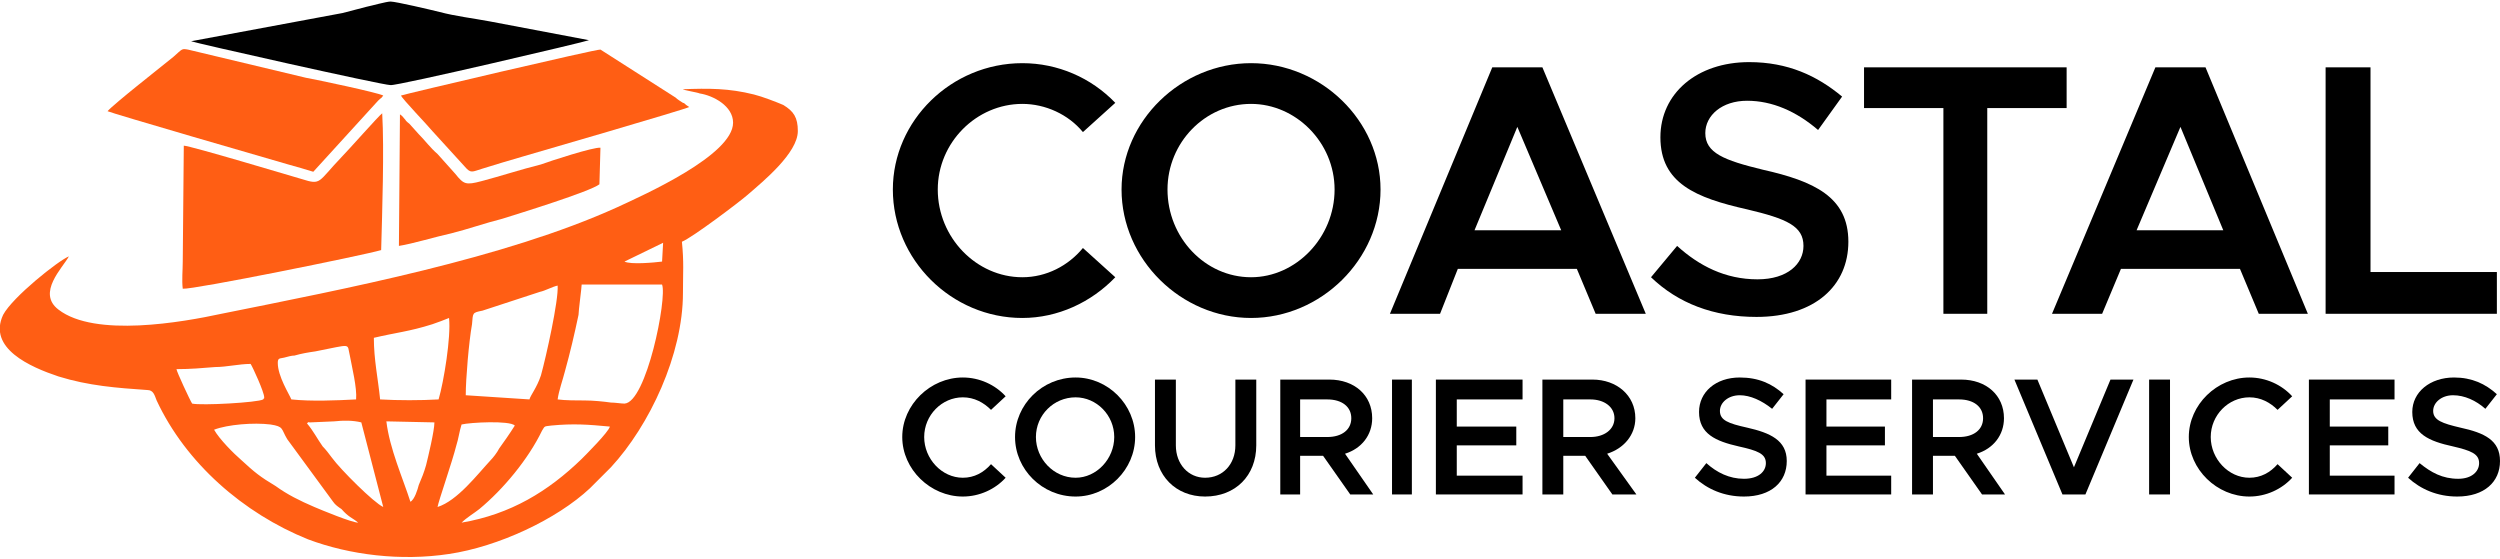<?xml version="1.0" encoding="UTF-8"?>
<!DOCTYPE svg PUBLIC "-//W3C//DTD SVG 1.0//EN" "http://www.w3.org/TR/2001/REC-SVG-20010904/DTD/svg10.dtd">
<!-- Creator: CorelDRAW 2018 (64-Bit Evaluation Version) -->
<svg xmlns="http://www.w3.org/2000/svg" xml:space="preserve" width="179px" height="40px" version="1.0" shape-rendering="geometricPrecision" text-rendering="geometricPrecision" image-rendering="optimizeQuality" fill-rule="evenodd" clip-rule="evenodd"
viewBox="0 0 23.94 5.32"
 xmlns:xlink="http://www.w3.org/1999/xlink">
 <g id="Layer_x0020_1">
  <g id="_2481167793264">
   <g>
    <path fill="#FF5E14" d="M6.53 0.84c0.01,0 0.01,0 0.01,0 0.01,0.01 0.14,0.03 0.16,0.04 0.13,0.02 0.32,0.12 0.32,0.28 0,0.31 -0.85,0.69 -1.11,0.81 -1.08,0.49 -2.6,0.78 -3.79,1.02 -0.37,0.08 -1.21,0.23 -1.56,-0.04 -0.21,-0.16 0.04,-0.4 0.1,-0.51 -0.1,0.04 -0.54,0.39 -0.63,0.56 -0.15,0.32 0.26,0.5 0.53,0.59 0.29,0.09 0.56,0.11 0.85,0.13 0.06,0 0.07,0.05 0.09,0.1 0.28,0.6 0.83,1.08 1.45,1.33 0.4,0.15 0.89,0.21 1.35,0.14 0.47,-0.07 1.03,-0.33 1.35,-0.63l0.2 -0.2c0.37,-0.4 0.69,-1.08 0.69,-1.67 0,-0.2 0.01,-0.29 -0.01,-0.49 0.1,-0.04 0.55,-0.38 0.63,-0.45 0.15,-0.13 0.48,-0.4 0.48,-0.61 0,-0.13 -0.04,-0.19 -0.14,-0.25 -0.07,-0.03 -0.2,-0.08 -0.28,-0.1 -0.24,-0.06 -0.43,-0.06 -0.69,-0.05zm-3.74 2.97c0.19,0.02 0.43,0.01 0.62,0 0.01,-0.11 -0.04,-0.31 -0.06,-0.42 -0.03,-0.12 0.03,-0.11 -0.33,-0.04 -0.07,0.01 -0.13,0.02 -0.2,0.04 -0.03,0 -0.06,0.01 -0.1,0.02 -0.04,0.01 -0.06,0 -0.06,0.05 0,0.13 0.11,0.3 0.13,0.35zm1.67 -0.04l0.61 0.04c0.01,-0.04 0.07,-0.11 0.11,-0.23 0.05,-0.18 0.17,-0.72 0.16,-0.86 -0.05,0.01 -0.12,0.05 -0.17,0.06l-0.55 0.18c-0.1,0.02 -0.09,0.02 -0.1,0.13 -0.03,0.17 -0.06,0.52 -0.06,0.68zm-2.41 0.33c0.05,0.09 0.19,0.23 0.26,0.29 0.13,0.12 0.18,0.16 0.33,0.25 0.11,0.08 0.23,0.14 0.37,0.2 0.07,0.03 0.36,0.15 0.42,0.15 -0.06,-0.05 -0.09,-0.05 -0.16,-0.13 -0.03,-0.02 -0.06,-0.04 -0.08,-0.07l-0.44 -0.6c-0.06,-0.1 -0.03,-0.12 -0.16,-0.14 -0.16,-0.02 -0.41,0 -0.54,0.05zm1.53 -0.88c0,0.21 0.04,0.39 0.06,0.59 0.17,0.01 0.39,0.01 0.56,0 0.05,-0.17 0.12,-0.6 0.1,-0.78 -0.05,0.02 -0.1,0.04 -0.16,0.06 -0.22,0.07 -0.35,0.08 -0.56,0.13zm1.76 0.59c0.07,0.01 0.19,0.01 0.26,0.01 0.08,0 0.18,0.01 0.25,0.02 0.04,0 0.1,0.01 0.13,0.01 0.21,-0.01 0.41,-1.01 0.36,-1.14l-0.77 0c0,0.03 -0.03,0.25 -0.03,0.29 -0.04,0.19 -0.08,0.36 -0.13,0.54 -0.02,0.08 -0.06,0.19 -0.07,0.27zm0.64 -1.32c0.06,0.03 0.28,0.01 0.36,0l0.01 -0.18 -0.37 0.18zm-4.29 1.03c0,0.02 0.13,0.3 0.15,0.33 0.09,0.02 0.63,-0.01 0.68,-0.04 0.01,-0.02 0.01,0 0.01,-0.02 0,-0.05 -0.11,-0.29 -0.13,-0.32 -0.11,0 -0.23,0.03 -0.34,0.03 -0.12,0.01 -0.24,0.02 -0.37,0.02zm2.73 0.53c-0.02,0.06 -0.03,0.14 -0.05,0.2 -0.04,0.16 -0.17,0.53 -0.18,0.59 0.19,-0.06 0.38,-0.31 0.51,-0.45 0.02,-0.02 0.06,-0.07 0.08,-0.11 0.05,-0.07 0.1,-0.14 0.15,-0.22 -0.05,-0.05 -0.43,-0.03 -0.51,-0.01zm0 0.94c0.47,-0.08 0.83,-0.3 1.15,-0.61 0.04,-0.04 0.26,-0.26 0.27,-0.31 -0.21,-0.02 -0.35,-0.03 -0.56,-0.01 -0.07,0.01 -0.06,0 -0.09,0.05 -0.13,0.27 -0.37,0.56 -0.6,0.75 -0.05,0.04 -0.12,0.08 -0.17,0.13zm-1.48 -0.95c0.06,0.07 0.1,0.15 0.15,0.22 0.03,0.03 0.06,0.07 0.09,0.11 0.08,0.11 0.4,0.43 0.49,0.47l-0.21 -0.81c-0.08,-0.02 -0.17,-0.02 -0.26,-0.01l-0.23 0.01c-0.03,0 -0.01,-0.01 -0.03,0.01zm0.99 0.75c0.04,-0.02 0.07,-0.12 0.08,-0.16 0.03,-0.07 0.05,-0.12 0.07,-0.19 0.02,-0.08 0.08,-0.33 0.08,-0.41l-0.46 -0.01c0.03,0.26 0.16,0.55 0.23,0.77z"/>
    <path fill="#FF5E14" d="M1.76 1.38l-0.01 1.11c0,0.08 -0.01,0.18 0,0.26 0.1,0.01 1.73,-0.32 1.9,-0.37 0.01,-0.37 0.03,-0.96 0.01,-1.31 -0.03,0.02 -0.33,0.36 -0.39,0.42 -0.23,0.24 -0.19,0.27 -0.38,0.21 -0.07,-0.02 -1.07,-0.32 -1.13,-0.32z"/>
    <path fill="#FF5E14" d="M3.84 0.9c0.01,0.03 0.26,0.29 0.3,0.34l0.31 0.34c0.06,0.07 0.07,0.05 0.17,0.02 0.13,-0.04 0.26,-0.08 0.4,-0.12 0.07,-0.02 1.55,-0.45 1.58,-0.47l-0.03 -0.02c-0.01,-0.01 -0.02,-0.02 -0.03,-0.02 -0.03,-0.02 -0.05,-0.03 -0.07,-0.05l-0.72 -0.46c-0.02,-0.01 -1.89,0.43 -1.91,0.44z"/>
    <path fill="#FF5E14" d="M1.03 1.05c0.04,0.02 1.52,0.45 1.73,0.51 0.07,0.02 0.18,0.05 0.24,0.07l0.62 -0.68c0.04,-0.04 0.02,-0.01 0.05,-0.05 -0.06,-0.03 -0.63,-0.15 -0.74,-0.17l-1.13 -0.27c-0.06,-0.01 -0.05,-0.01 -0.14,0.07 -0.11,0.09 -0.57,0.45 -0.63,0.52z"/>
    <path fill="black" d="M1.83 0.38c0.01,0.01 1.83,0.42 1.91,0.42 0.06,0.01 1.89,-0.42 1.9,-0.43l-0.95 -0.18c-0.16,-0.03 -0.33,-0.05 -0.48,-0.09 -0.08,-0.02 -0.42,-0.1 -0.47,-0.1 -0.04,0 -0.18,0.04 -0.23,0.05 -0.08,0.02 -0.15,0.04 -0.23,0.06l-1.45 0.27z"/>
    <path fill="#FF5E14" d="M3.82 2.34c0.13,-0.02 0.36,-0.09 0.5,-0.12 0.16,-0.04 0.33,-0.1 0.49,-0.14 0.16,-0.05 0.84,-0.26 0.93,-0.33l0.01 -0.35c-0.06,-0.01 -0.49,0.13 -0.57,0.16 -0.2,0.05 -0.38,0.11 -0.57,0.16 -0.15,0.04 -0.17,0.03 -0.25,-0.07l-0.17 -0.19c-0.07,-0.06 -0.12,-0.13 -0.18,-0.19l-0.09 -0.1c-0.01,-0.01 -0.03,-0.02 -0.04,-0.04 -0.02,-0.02 -0.02,-0.03 -0.05,-0.05l-0.01 1.26z"/>
   </g>
   <g>
    <path fill="black" fill-rule="nonzero" d="M9.22 4.74c0.16,0 0.31,-0.07 0.41,-0.18l-0.14 -0.13c-0.07,0.08 -0.16,0.13 -0.27,0.13 -0.2,0 -0.37,-0.18 -0.37,-0.39 0,-0.21 0.17,-0.38 0.37,-0.38 0.11,0 0.2,0.05 0.27,0.12l0.14 -0.13c-0.1,-0.11 -0.25,-0.18 -0.41,-0.18 -0.31,0 -0.58,0.26 -0.58,0.57 0,0.31 0.27,0.57 0.58,0.57z"/>
    <path id="1" fill="black" fill-rule="nonzero" d="M10.3 4.74c0.31,0 0.57,-0.26 0.57,-0.57 0,-0.31 -0.26,-0.57 -0.57,-0.57 -0.32,0 -0.58,0.26 -0.58,0.57 0,0.31 0.26,0.57 0.58,0.57zm0 -0.18c-0.21,0 -0.38,-0.18 -0.38,-0.39 0,-0.21 0.17,-0.38 0.38,-0.38 0.2,0 0.37,0.17 0.37,0.38 0,0.21 -0.17,0.39 -0.37,0.39z"/>
    <path id="2" fill="black" fill-rule="nonzero" d="M11.54 4.74c0.29,0 0.49,-0.2 0.49,-0.49l0 -0.63 -0.2 0 0 0.63c0,0.18 -0.12,0.31 -0.29,0.31 -0.16,0 -0.28,-0.13 -0.28,-0.31l0 -0.63 -0.2 0 0 0.63c0,0.29 0.2,0.49 0.48,0.49z"/>
    <path id="3" fill="black" fill-rule="nonzero" d="M13.15 4.72l-0.27 -0.39c0.16,-0.05 0.26,-0.18 0.26,-0.34 0,-0.22 -0.17,-0.37 -0.41,-0.37l-0.47 0 0 1.1 0.19 0 0 -0.37 0.22 0 0.26 0.37 0.22 0zm-0.7 -0.91l0.26 0c0.14,0 0.23,0.07 0.23,0.18 0,0.11 -0.09,0.18 -0.23,0.18l-0.26 0 0 -0.36z"/>
    <polygon id="4" fill="black" fill-rule="nonzero" points="13.33,4.72 13.52,4.72 13.52,3.62 13.33,3.62 "/>
    <polygon id="5" fill="black" fill-rule="nonzero" points="14.58,3.81 14.58,3.62 13.75,3.62 13.75,4.72 14.58,4.72 14.58,4.54 13.95,4.54 13.95,4.25 14.52,4.25 14.52,4.07 13.95,4.07 13.95,3.81 "/>
    <path id="6" fill="black" fill-rule="nonzero" d="M15.67 4.72l-0.28 -0.39c0.16,-0.05 0.27,-0.18 0.27,-0.34 0,-0.22 -0.18,-0.37 -0.41,-0.37l-0.48 0 0 1.1 0.2 0 0 -0.37 0.21 0 0.26 0.37 0.23 0zm-0.7 -0.91l0.26 0c0.13,0 0.23,0.07 0.23,0.18 0,0.11 -0.1,0.18 -0.23,0.18l-0.26 0 0 -0.36z"/>
    <path id="7" fill="black" fill-rule="nonzero" d="M16.7 4.74c0.26,0 0.41,-0.14 0.41,-0.34 0,-0.2 -0.16,-0.27 -0.38,-0.32 -0.18,-0.04 -0.26,-0.07 -0.26,-0.16 0,-0.08 0.08,-0.15 0.19,-0.15 0.1,0 0.21,0.05 0.31,0.13l0.11 -0.14c-0.11,-0.1 -0.24,-0.16 -0.42,-0.16 -0.23,0 -0.39,0.14 -0.39,0.33 0,0.21 0.16,0.28 0.38,0.33 0.18,0.04 0.26,0.07 0.26,0.16 0,0.08 -0.07,0.15 -0.21,0.15 -0.14,0 -0.26,-0.06 -0.36,-0.15l-0.11 0.14c0.12,0.11 0.28,0.18 0.47,0.18z"/>
    <polygon id="8" fill="black" fill-rule="nonzero" points="18.11,3.81 18.11,3.62 17.29,3.62 17.29,4.72 18.11,4.72 18.11,4.54 17.49,4.54 17.49,4.25 18.05,4.25 18.05,4.07 17.49,4.07 17.49,3.81 "/>
    <path id="9" fill="black" fill-rule="nonzero" d="M19.2 4.72l-0.27 -0.39c0.16,-0.05 0.26,-0.18 0.26,-0.34 0,-0.22 -0.17,-0.37 -0.41,-0.37l-0.47 0 0 1.1 0.2 0 0 -0.37 0.21 0 0.26 0.37 0.22 0zm-0.69 -0.91l0.25 0c0.14,0 0.23,0.07 0.23,0.18 0,0.11 -0.09,0.18 -0.23,0.18l-0.25 0 0 -0.36z"/>
    <polygon id="10" fill="black" fill-rule="nonzero" points="20.21,3.62 19.86,4.46 19.51,3.62 19.29,3.62 19.75,4.72 19.97,4.72 20.43,3.62 "/>
    <polygon id="11" fill="black" fill-rule="nonzero" points="20.58,4.72 20.78,4.72 20.78,3.62 20.58,3.62 "/>
    <path id="12" fill="black" fill-rule="nonzero" d="M21.54 4.74c0.16,0 0.31,-0.07 0.41,-0.18l-0.14 -0.13c-0.07,0.08 -0.16,0.13 -0.27,0.13 -0.2,0 -0.37,-0.18 -0.37,-0.39 0,-0.21 0.17,-0.38 0.37,-0.38 0.11,0 0.2,0.05 0.27,0.12l0.14 -0.13c-0.1,-0.11 -0.25,-0.18 -0.41,-0.18 -0.31,0 -0.58,0.26 -0.58,0.57 0,0.31 0.27,0.57 0.58,0.57z"/>
    <polygon id="13" fill="black" fill-rule="nonzero" points="22.93,3.81 22.93,3.62 22.11,3.62 22.11,4.72 22.93,4.72 22.93,4.54 22.31,4.54 22.31,4.25 22.87,4.25 22.87,4.07 22.31,4.07 22.31,3.81 "/>
    <path id="14" fill="black" fill-rule="nonzero" d="M23.53 4.74c0.26,0 0.41,-0.14 0.41,-0.34 0,-0.2 -0.15,-0.27 -0.38,-0.32 -0.17,-0.04 -0.26,-0.07 -0.26,-0.16 0,-0.08 0.08,-0.15 0.19,-0.15 0.11,0 0.22,0.05 0.31,0.13l0.11 -0.14c-0.11,-0.1 -0.24,-0.16 -0.41,-0.16 -0.23,0 -0.4,0.14 -0.4,0.33 0,0.21 0.16,0.28 0.39,0.33 0.17,0.04 0.25,0.07 0.25,0.16 0,0.08 -0.07,0.15 -0.2,0.15 -0.15,0 -0.26,-0.06 -0.37,-0.15l-0.11 0.14c0.12,0.11 0.28,0.18 0.47,0.18z"/>
    <path fill="black" fill-rule="nonzero" d="M9.79 3.03c0.34,0 0.66,-0.15 0.89,-0.39l-0.31 -0.28c-0.14,0.17 -0.35,0.28 -0.58,0.28 -0.44,0 -0.81,-0.38 -0.81,-0.84 0,-0.45 0.37,-0.82 0.81,-0.82 0.22,0 0.44,0.1 0.58,0.27l0.31 -0.28c-0.23,-0.24 -0.55,-0.38 -0.89,-0.38 -0.68,0 -1.24,0.55 -1.24,1.21 0,0.67 0.56,1.23 1.24,1.23z"/>
    <path id="1" fill="black" fill-rule="nonzero" d="M11.98 3.03c0.67,0 1.24,-0.56 1.24,-1.23 0,-0.66 -0.57,-1.21 -1.24,-1.21 -0.67,0 -1.24,0.55 -1.24,1.21 0,0.67 0.57,1.23 1.24,1.23zm0 -0.39c-0.44,0 -0.8,-0.38 -0.8,-0.84 0,-0.45 0.36,-0.82 0.8,-0.82 0.43,0 0.8,0.37 0.8,0.82 0,0.46 -0.37,0.84 -0.8,0.84z"/>
    <path id="2" fill="black" fill-rule="nonzero" d="M15.28 2.99l0.48 0 -0.99 -2.36 -0.48 0 -0.98 2.36 0.48 0 0.17 -0.43 1.14 0 0.18 0.43zm-1.16 -0.8l0.41 -0.99 0.42 0.99 -0.83 0z"/>
    <path id="3" fill="black" fill-rule="nonzero" d="M16.82 3.02c0.56,0 0.88,-0.3 0.88,-0.72 0,-0.43 -0.33,-0.58 -0.82,-0.69 -0.37,-0.09 -0.55,-0.16 -0.55,-0.35 0,-0.17 0.16,-0.31 0.4,-0.31 0.24,0 0.47,0.1 0.68,0.28l0.23 -0.32c-0.24,-0.2 -0.52,-0.33 -0.89,-0.33 -0.5,0 -0.85,0.3 -0.85,0.72 0,0.44 0.34,0.58 0.83,0.69 0.38,0.09 0.54,0.16 0.54,0.35 0,0.17 -0.15,0.32 -0.44,0.32 -0.31,0 -0.56,-0.13 -0.77,-0.32l-0.25 0.3c0.26,0.25 0.6,0.38 1.01,0.38z"/>
    <polygon id="4" fill="black" fill-rule="nonzero" points="18.61,2.99 19.03,2.99 19.03,1.02 19.79,1.02 19.79,0.63 17.85,0.63 17.85,1.02 18.61,1.02 "/>
    <path id="5" fill="black" fill-rule="nonzero" d="M21.63 2.99l0.47 0 -0.98 -2.36 -0.48 0 -0.99 2.36 0.48 0 0.18 -0.43 1.14 0 0.18 0.43zm-1.17 -0.8l0.42 -0.99 0.41 0.99 -0.83 0z"/>
    <polygon id="6" fill="black" fill-rule="nonzero" points="22.7,2.59 22.7,0.63 22.27,0.63 22.27,2.99 23.91,2.99 23.91,2.59 "/>
   </g>
  </g>
 </g>
</svg>
